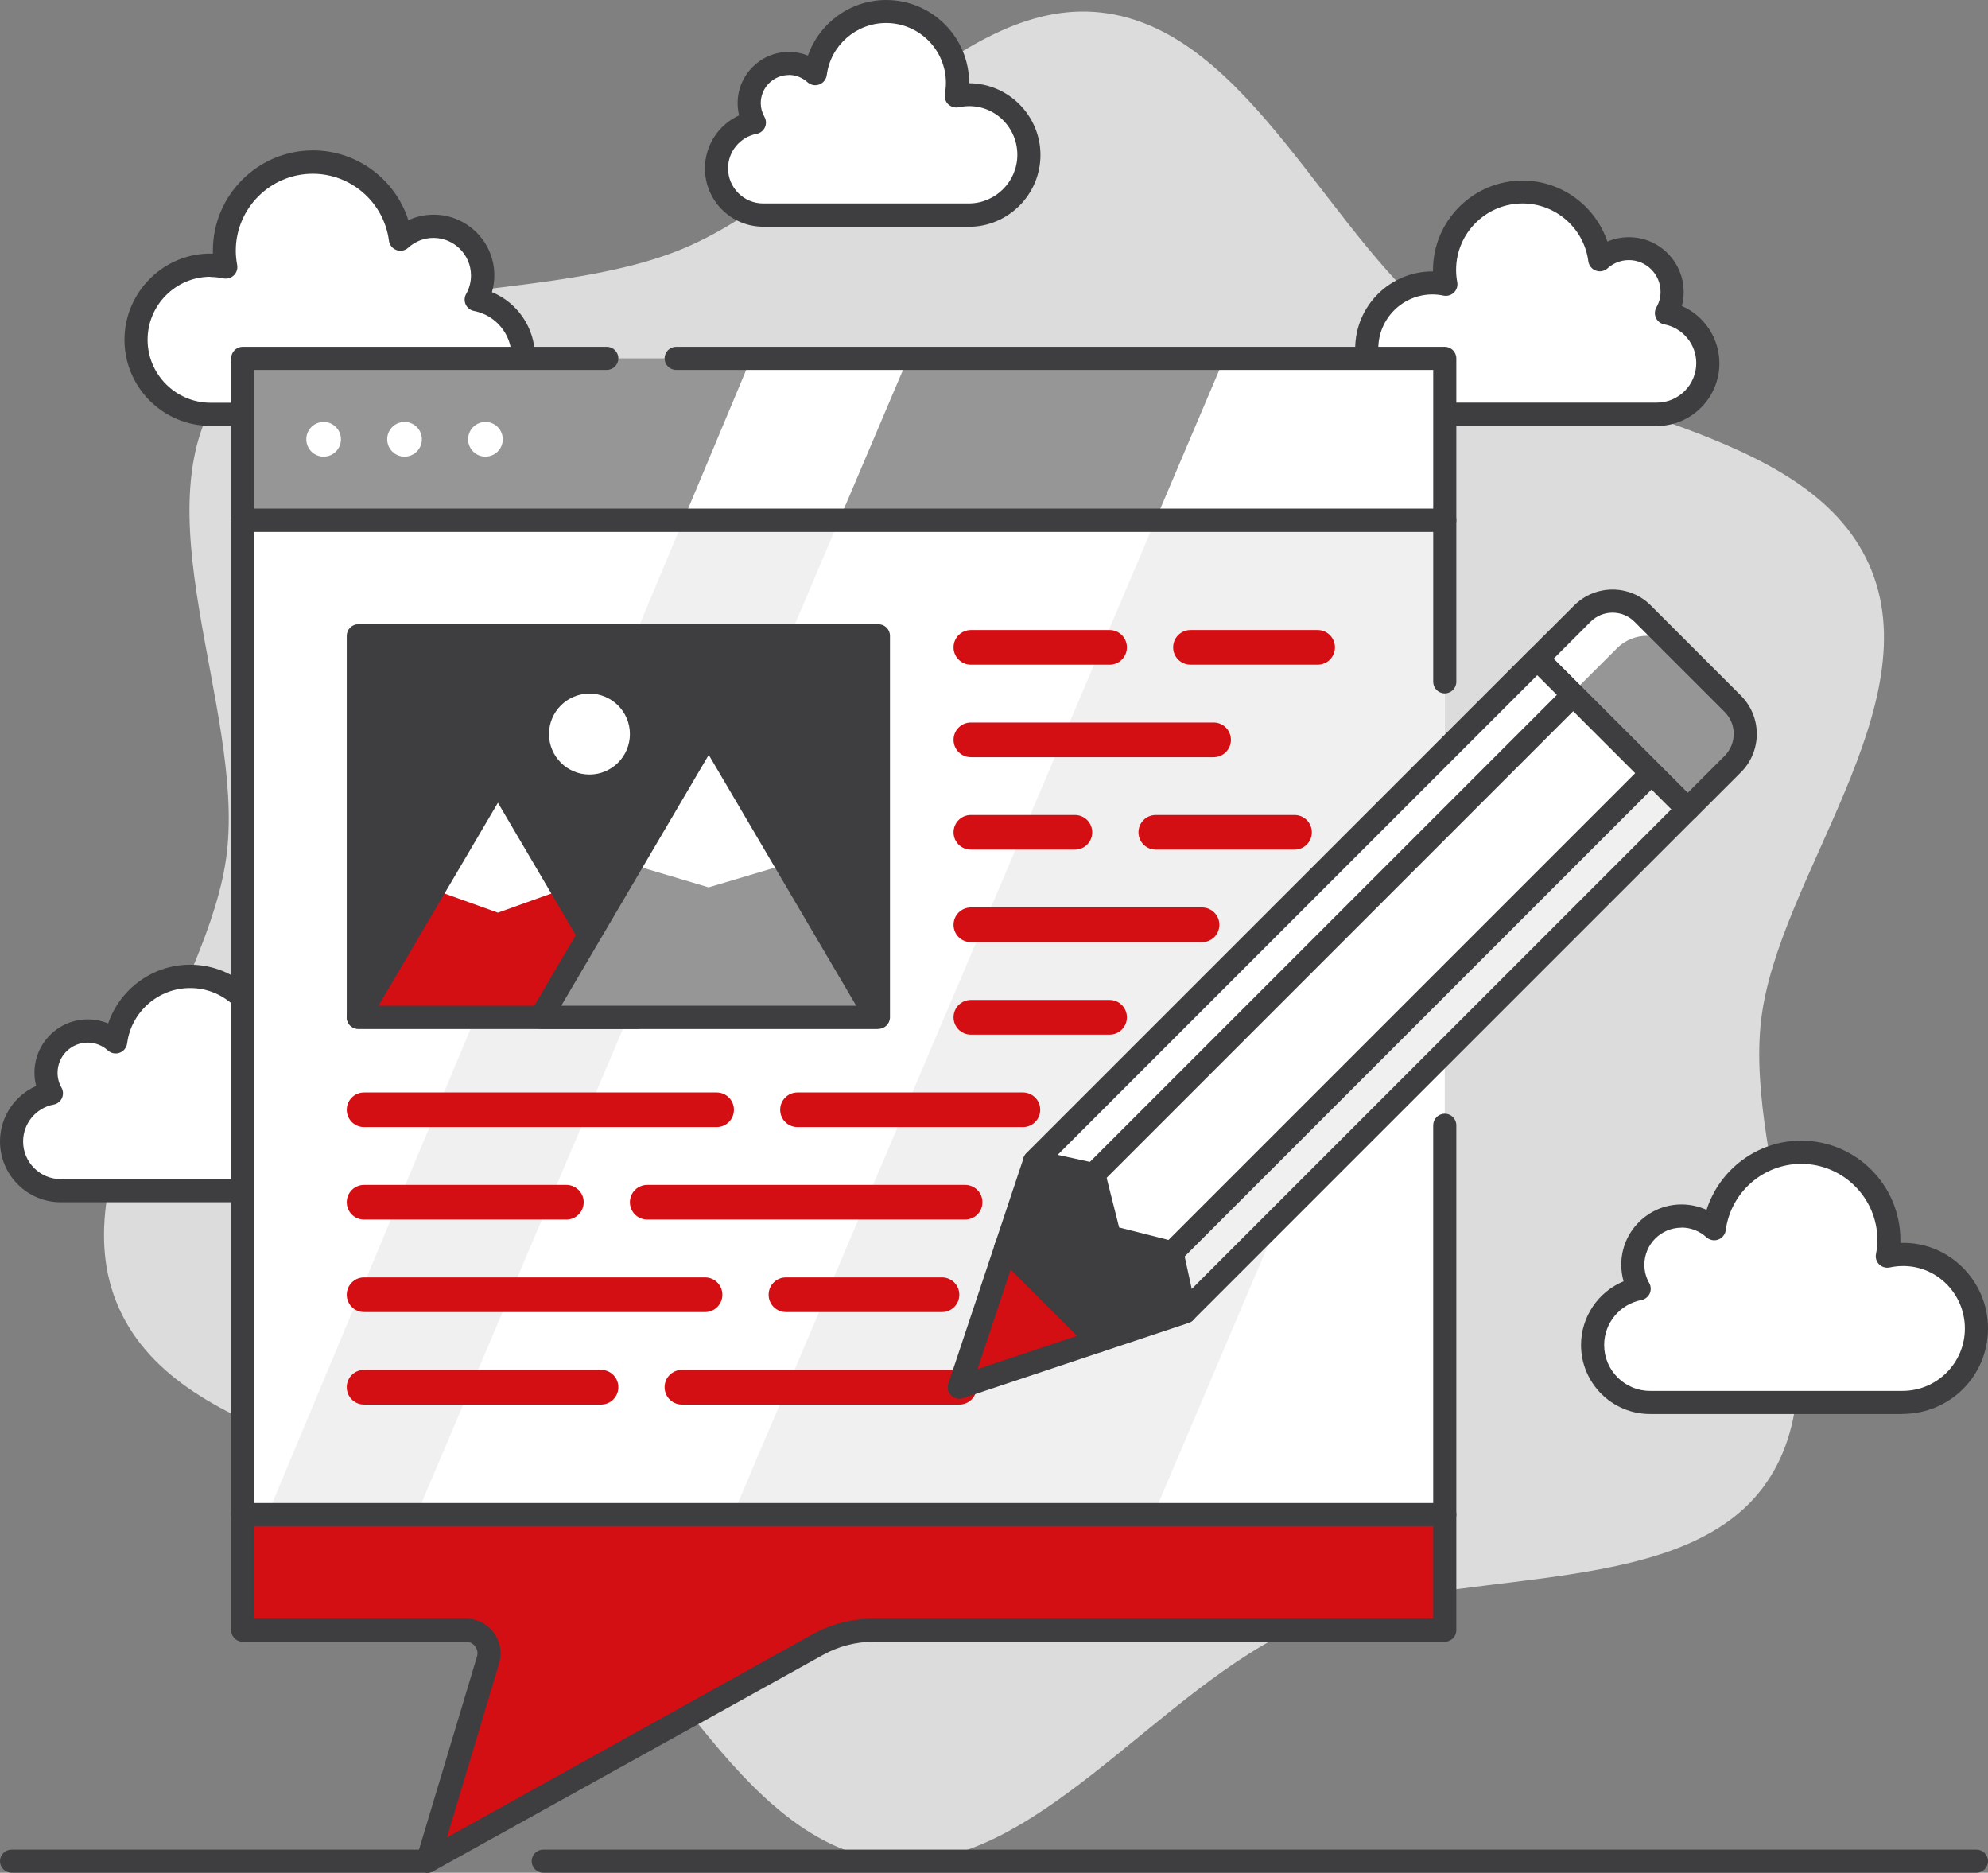 <?xml version="1.0" encoding="UTF-8"?>
<svg id="Ebene_2" data-name="Ebene 2" xmlns="http://www.w3.org/2000/svg" viewBox="0 0 172 162">
  <rect x="0" y="0" width="172" height="162" fill="#808080" stroke="none"/>
  <defs>
    <style>
      .cls-1 {
        fill: #969696;
      }

      .cls-2 {
        fill: #3e3d40;
      }

      .cls-3 {
        fill: #fff;
      }

      .cls-4 {
        fill: #f0f0f0;
      }

      .cls-5 {
        fill: #d40f14;
      }

      .cls-6 {
        fill: #dcdcdc;
      }
    </style>
  </defs>
  <g id="social_media">
    <g>
      <path class="cls-6" d="M152.37,88.25c1.43-12.28,14.78-27.29,9.33-39.43-5.44-12.14-25.83-12.81-36.05-20.14-10.55-7.56-17.41-26.17-30.42-27.6-12.61-1.39-23.48,15.05-35.95,20.35-12.47,5.3-32.25,1.89-39.77,11.84-7.76,10.27,1.6,27.81.12,40.48-1.43,12.28-14.78,27.29-9.33,39.43,5.44,12.14,25.83,12.81,36.05,20.14,10.55,7.56,17.41,26.17,30.42,27.6,12.61,1.39,23.48-15.05,35.95-20.35,12.47-5.3,32.25-1.89,39.77-11.84,7.76-10.27-1.6-27.81-.12-40.48Z"/>
      <path class="cls-3" d="M4.45,94.57c-.3-.52-.47-1.13-.47-1.77,0-1.99,1.61-3.61,3.61-3.61.93,0,1.78.36,2.42.94.41-3.19,3.14-5.66,6.44-5.66,3.59,0,6.5,2.91,6.5,6.5,0,.41-.04.81-.11,1.2.36-.08.74-.12,1.13-.12,3.03,0,5.48,2.45,5.48,5.48s-2.45,5.48-5.48,5.48H5.26c-2.35,0-4.26-1.91-4.26-4.26,0-2.07,1.49-3.8,3.45-4.17Z"/>
      <path class="cls-2" d="M23.96,104H5.26c-2.9,0-5.26-2.36-5.26-5.26,0-2.11,1.26-3.97,3.13-4.8-.1-.37-.15-.76-.15-1.15,0-2.54,2.07-4.61,4.61-4.61.61,0,1.21.12,1.77.35,1.02-2.98,3.85-5.08,7.09-5.08,4.14,0,7.5,3.37,7.5,7.5v.07h.01c3.57,0,6.48,2.91,6.48,6.48s-2.91,6.48-6.48,6.48ZM7.59,90.19c-1.44,0-2.61,1.17-2.61,2.61,0,.45.11.89.34,1.28.16.28.17.62.04.91-.13.29-.4.5-.72.56-1.53.29-2.64,1.63-2.64,3.19,0,1.8,1.46,3.26,3.26,3.26h18.71c2.47,0,4.48-2.01,4.48-4.48,0-2.77-2.53-4.99-5.4-4.38-.33.07-.67-.03-.91-.26-.24-.23-.35-.57-.29-.9.07-.35.1-.69.1-1.01,0-3.03-2.47-5.5-5.5-5.5-2.75,0-5.1,2.06-5.45,4.79-.05.37-.3.68-.65.81-.35.13-.74.05-1.02-.2-.48-.44-1.1-.68-1.75-.68Z"/>
      <path class="cls-3" d="M141.82,111.48c-.35-.61-.55-1.32-.55-2.07,0-2.33,1.89-4.21,4.21-4.21,1.09,0,2.08.42,2.83,1.1.48-3.73,3.66-6.61,7.52-6.61,4.19,0,7.59,3.4,7.59,7.59,0,.48-.05.94-.13,1.4.42-.09.86-.14,1.31-.14,3.53,0,6.4,2.86,6.4,6.4s-2.86,6.4-6.4,6.4h-21.84c-2.75,0-4.97-2.23-4.97-4.97,0-2.42,1.73-4.43,4.03-4.87Z"/>
      <path class="cls-2" d="M164.6,122.32h-21.84c-3.29,0-5.97-2.68-5.97-5.97,0-2.44,1.49-4.6,3.68-5.51-.13-.47-.2-.95-.2-1.44,0-2.87,2.34-5.21,5.21-5.21.75,0,1.49.16,2.17.47,1.12-3.5,4.4-5.99,8.18-5.99,4.74,0,8.59,3.85,8.59,8.59,0,.08,0,.17,0,.26,4.16-.15,7.58,3.25,7.58,7.39s-3.32,7.4-7.4,7.4ZM145.48,106.2c-1.77,0-3.21,1.44-3.21,3.21,0,.55.14,1.1.42,1.58.16.28.17.62.04.91-.14.29-.4.5-.72.56-1.86.36-3.22,1.99-3.22,3.89,0,2.19,1.78,3.97,3.97,3.97h21.84c2.98,0,5.4-2.42,5.4-5.4,0-3.33-3.01-6.02-6.5-5.28-.33.07-.67-.03-.91-.26-.24-.23-.35-.57-.28-.9.08-.42.12-.82.12-1.21,0-3.63-2.96-6.59-6.59-6.59-3.3,0-6.1,2.47-6.53,5.74-.05.37-.3.68-.65.81-.35.13-.74.05-1.02-.2-.59-.54-1.36-.84-2.15-.84Z"/>
      <path class="cls-3" d="M144.18,27.09c.31-.54.49-1.17.49-1.84,0-2.07-1.68-3.74-3.74-3.74-.97,0-1.85.37-2.51.97-.43-3.31-3.25-5.87-6.68-5.87-3.73,0-6.75,3.02-6.75,6.75,0,.42.04.84.12,1.24-.38-.08-.77-.13-1.17-.13-3.14,0-5.68,2.54-5.68,5.68s2.54,5.68,5.68,5.68h19.41c2.44,0,4.42-1.98,4.42-4.42,0-2.15-1.54-3.94-3.58-4.33Z"/>
      <path class="cls-2" d="M143.34,36.84h-19.41c-3.69,0-6.68-3-6.68-6.68s3-6.68,6.68-6.68h.05s0-.08,0-.11c0-4.27,3.48-7.75,7.75-7.75,3.37,0,6.3,2.19,7.34,5.28.58-.25,1.21-.38,1.86-.38,2.62,0,4.74,2.13,4.74,4.74,0,.41-.05.82-.16,1.21,1.94.84,3.25,2.78,3.25,4.96,0,2.99-2.43,5.42-5.42,5.42ZM123.93,25.47c-2.58,0-4.68,2.1-4.68,4.68s2.1,4.68,4.68,4.68h19.41c1.88,0,3.42-1.53,3.42-3.42,0-1.63-1.16-3.04-2.77-3.35-.32-.06-.58-.27-.72-.56-.13-.29-.12-.63.04-.91.24-.42.36-.87.36-1.35,0-1.51-1.23-2.74-2.74-2.74-.68,0-1.33.25-1.84.71-.28.25-.67.33-1.02.2-.35-.13-.6-.44-.65-.81-.37-2.85-2.82-5-5.69-5-3.17,0-5.75,2.58-5.75,5.75,0,.34.03.69.1,1.06.06.33-.05.67-.29.9-.24.23-.58.33-.91.26-.32-.07-.64-.1-.96-.1Z"/>
      <path class="cls-3" d="M65.26,10.6c-.28-.5-.45-1.07-.45-1.69,0-1.89,1.53-3.43,3.43-3.43.89,0,1.69.34,2.3.89.39-3.03,2.98-5.38,6.12-5.38,3.41,0,6.18,2.77,6.18,6.18,0,.39-.04.77-.11,1.14.35-.07.7-.12,1.07-.12,2.87,0,5.21,2.33,5.21,5.21s-2.33,5.21-5.21,5.21h-17.78c-2.23,0-4.04-1.81-4.04-4.04,0-1.97,1.41-3.61,3.28-3.97Z"/>
      <path class="cls-2" d="M83.81,19.61h-17.78c-2.78,0-5.04-2.26-5.04-5.04,0-2.01,1.19-3.79,2.96-4.59-.09-.35-.13-.7-.13-1.06,0-2.44,1.99-4.43,4.43-4.43.57,0,1.13.11,1.65.32.99-2.82,3.68-4.81,6.77-4.81,3.96,0,7.18,3.22,7.18,7.18v.02c3.4.02,6.17,2.8,6.17,6.21s-2.78,6.21-6.21,6.21ZM68.25,6.49c-1.34,0-2.43,1.09-2.43,2.43,0,.42.11.82.32,1.19.16.28.17.62.04.91-.14.29-.4.5-.72.56-1.43.27-2.47,1.53-2.47,2.98,0,1.68,1.37,3.04,3.04,3.04h17.78c2.32,0,4.21-1.89,4.21-4.21,0-2.6-2.34-4.69-5.07-4.11-.32.07-.67-.03-.91-.26-.24-.23-.35-.57-.29-.9.06-.34.09-.65.09-.95,0-2.86-2.32-5.18-5.18-5.18-2.59,0-4.8,1.94-5.13,4.51-.05.37-.3.68-.65.81-.35.13-.74.05-1.02-.2-.45-.41-1.03-.63-1.63-.63Z"/>
      <path class="cls-3" d="M41.21,25.91c.35-.62.55-1.33.55-2.09,0-2.35-1.9-4.25-4.25-4.25-1.1,0-2.1.42-2.85,1.11-.49-3.76-3.69-6.67-7.59-6.67-4.23,0-7.66,3.43-7.66,7.66,0,.48.05.95.13,1.41-.43-.09-.87-.14-1.33-.14-3.56,0-6.45,2.89-6.45,6.45s2.89,6.45,6.45,6.45h22.03c2.77,0,5.01-2.24,5.01-5.01,0-2.44-1.75-4.47-4.06-4.92Z"/>
      <path class="cls-2" d="M40.25,36.84h-22.03c-4.11,0-7.45-3.34-7.45-7.45s3.42-7.58,7.65-7.45c0-.09,0-.18,0-.27,0-4.77,3.88-8.66,8.66-8.66,3.81,0,7.13,2.51,8.25,6.04.68-.32,1.43-.48,2.19-.48,2.89,0,5.25,2.35,5.25,5.25,0,.49-.07.98-.21,1.45,2.21.91,3.72,3.09,3.72,5.55,0,3.32-2.7,6.01-6.01,6.01ZM18.22,23.94c-3.01,0-5.45,2.45-5.45,5.45s2.45,5.45,5.45,5.45h22.03c2.21,0,4.01-1.8,4.01-4.01,0-1.92-1.37-3.57-3.25-3.93-.32-.06-.58-.27-.72-.56-.13-.29-.12-.63.04-.91.28-.49.42-1.04.42-1.6,0-1.79-1.46-3.25-3.25-3.25-.8,0-1.58.3-2.18.85-.27.25-.67.33-1.02.2-.35-.13-.6-.44-.65-.81-.43-3.3-3.26-5.79-6.59-5.79-3.67,0-6.66,2.99-6.66,6.66,0,.4.04.8.12,1.23.06.33-.05.67-.29.9-.24.23-.58.33-.91.26-.37-.08-.75-.12-1.12-.12Z"/>
      <path class="cls-2" d="M171,162H47c-.55,0-1-.45-1-1s.45-1,1-1h124c.55,0,1,.45,1,1s-.45,1-1,1Z"/>
      <path class="cls-2" d="M37,162H1c-.55,0-1-.45-1-1s.45-1,1-1h36c.55,0,1,.45,1,1s-.45,1-1,1Z"/>
      <rect class="cls-3" x="21" y="45" width="104" height="86.02"/>
      <polygon class="cls-4" points="59.12 45 23.14 131.02 36.04 131.02 72.6 45 59.12 45"/>
      <polygon class="cls-4" points="125 71.75 125 45 99.97 45 63.42 131.02 99.81 131.02 125 71.75"/>
      <path class="cls-5" d="M21,131.02v9.98h.03l-.03.02h19.31c1.34,0,2.3,1.29,1.92,2.57l-5.23,17.43,33.73-18.74c1.49-.83,3.16-1.26,4.86-1.26h49.41v-10H21Z"/>
      <polygon class="cls-5" points="21 136.13 21 141 31.79 141.02 36.04 131.02 23.14 131.02 21 136.13"/>
      <path class="cls-5" d="M63.42,131.02l-8.53,20.06,15.85-8.8c1.49-.83,3.16-1.26,4.86-1.26h19.97l4.25-10h-36.39Z"/>
      <path class="cls-2" d="M37,162c-.22,0-.45-.08-.63-.22-.32-.25-.45-.68-.33-1.07l5.23-17.41c.09-.31.04-.63-.16-.88-.19-.26-.48-.4-.8-.4h-19.31c-.45,0-.84-.3-.96-.73-.03-.09-.04-.19-.04-.29h0V45c0-.55.45-1,1-1h104c.55,0,1,.45,1,1v13.98c0,.55-.45,1-1,1s-1-.45-1-1v-12.98H22v94.02h18.31c.96,0,1.83.44,2.41,1.21.57.77.74,1.74.47,2.65l-4.52,15.07,31.58-17.55c1.63-.91,3.48-1.38,5.34-1.38h48.41v-42.68c0-.55.45-1,1-1s1,.45,1,1v43.68c0,.55-.45,1-1,1h-49.41c-1.53,0-3.04.39-4.37,1.13l-33.74,18.72c-.15.09-.32.13-.49.13Z"/>
      <rect class="cls-1" x="21" y="31" width="104" height="14"/>
      <polygon class="cls-3" points="125 31 105.92 31 99.97 45 125 45 125 31"/>
      <polygon class="cls-3" points="78.55 31 64.98 31 59.12 45 72.6 45 78.55 31"/>
      <path class="cls-2" d="M125,46H21c-.55,0-1-.45-1-1v-14c0-.55.45-1,1-1h31.5c.55,0,1,.45,1,1s-.45,1-1,1h-30.5v12h102v-12H58.5c-.55,0-1-.45-1-1s.45-1,1-1h66.5c.55,0,1,.45,1,1v14c0,.55-.45,1-1,1Z"/>
      <circle class="cls-3" cx="28" cy="38" r="1.5"/>
      <circle class="cls-3" cx="35" cy="38" r="1.5"/>
      <circle class="cls-3" cx="42" cy="38" r="1.5"/>
      <path class="cls-5" d="M114,57.5h-11c-.83,0-1.5-.67-1.5-1.5s.67-1.5,1.5-1.5h11c.83,0,1.5.67,1.5,1.5s-.67,1.5-1.5,1.5Z"/>
      <path class="cls-5" d="M96,57.5h-12c-.83,0-1.5-.67-1.5-1.5s.67-1.5,1.5-1.5h12c.83,0,1.5.67,1.5,1.5s-.67,1.5-1.5,1.5Z"/>
      <path class="cls-5" d="M105,65.5h-21c-.83,0-1.5-.67-1.5-1.5s.67-1.5,1.5-1.5h21c.83,0,1.5.67,1.5,1.5s-.67,1.5-1.5,1.5Z"/>
      <path class="cls-5" d="M112,73.5h-12c-.83,0-1.5-.67-1.5-1.5s.67-1.5,1.5-1.5h12c.83,0,1.5.67,1.5,1.5s-.67,1.5-1.5,1.5Z"/>
      <path class="cls-5" d="M93,73.5h-9c-.83,0-1.5-.67-1.5-1.5s.67-1.5,1.5-1.5h9c.83,0,1.5.67,1.5,1.5s-.67,1.5-1.5,1.5Z"/>
      <path class="cls-5" d="M104,81.5h-20c-.83,0-1.5-.67-1.5-1.5s.67-1.5,1.5-1.5h20c.83,0,1.5.67,1.5,1.5s-.67,1.5-1.5,1.5Z"/>
      <path class="cls-5" d="M96,89.5h-12c-.83,0-1.5-.67-1.5-1.5s.67-1.5,1.5-1.5h12c.83,0,1.5.67,1.5,1.5s-.67,1.5-1.5,1.5Z"/>
      <path class="cls-5" d="M88.5,97.5h-19.5c-.83,0-1.5-.67-1.5-1.5s.67-1.5,1.5-1.5h19.5c.83,0,1.5.67,1.5,1.5s-.67,1.5-1.5,1.5Z"/>
      <path class="cls-5" d="M62,97.5h-30.5c-.83,0-1.5-.67-1.5-1.5s.67-1.5,1.5-1.5h30.5c.83,0,1.5.67,1.5,1.5s-.67,1.5-1.5,1.5Z"/>
      <path class="cls-5" d="M83.5,105.5h-27.5c-.83,0-1.5-.67-1.5-1.5s.67-1.5,1.5-1.5h27.5c.83,0,1.5.67,1.5,1.5s-.67,1.5-1.5,1.5Z"/>
      <path class="cls-5" d="M49,105.5h-17.5c-.83,0-1.5-.67-1.5-1.5s.67-1.5,1.5-1.5h17.5c.83,0,1.5.67,1.5,1.5s-.67,1.5-1.5,1.5Z"/>
      <path class="cls-5" d="M81.5,113.5h-13.5c-.83,0-1.5-.67-1.5-1.5s.67-1.5,1.5-1.5h13.5c.83,0,1.5.67,1.5,1.5s-.67,1.5-1.5,1.5Z"/>
      <path class="cls-5" d="M61,113.5h-29.5c-.83,0-1.5-.67-1.5-1.5s.67-1.5,1.5-1.5h29.5c.83,0,1.5.67,1.5,1.5s-.67,1.5-1.5,1.5Z"/>
      <path class="cls-5" d="M83,121.5h-24c-.83,0-1.5-.67-1.5-1.5s.67-1.5,1.5-1.5h24c.83,0,1.5.67,1.5,1.5s-.67,1.5-1.5,1.5Z"/>
      <path class="cls-5" d="M52,121.5h-20.5c-.83,0-1.5-.67-1.5-1.5s.67-1.5,1.5-1.5h20.5c.83,0,1.5.67,1.5,1.5s-.67,1.5-1.5,1.5Z"/>
      <path class="cls-3" d="M149.92,60.89l-7.81-7.81c-1.44-1.44-3.77-1.44-5.21,0l-3.91,3.9,13.02,13.02,3.9-3.9c1.44-1.44,1.44-3.77,0-5.21Z"/>
      <path class="cls-1" d="M149.92,60.89l-4.81-4.81c-1.44-1.44-3.77-1.44-5.21,0l-3.91,3.9,10.02,10.02,3.9-3.9c1.44-1.44,1.44-3.77,0-5.21Z"/>
      <path class="cls-2" d="M146.02,71c-.26,0-.51-.1-.71-.29l-13.02-13.02c-.19-.19-.29-.44-.29-.71s.11-.52.29-.71l3.91-3.9c1.83-1.82,4.79-1.83,6.62,0l7.81,7.81h0c1.82,1.83,1.82,4.8,0,6.62l-3.9,3.9c-.2.2-.45.29-.71.29ZM134.42,56.98l11.6,11.6,3.2-3.2c1.04-1.05,1.04-2.75,0-3.79l-7.81-7.81c-1.05-1.05-2.75-1.04-3.79,0l-3.2,3.2Z"/>
      <polygon class="cls-5" points="83 120 95.02 115.99 87.01 107.98 83 120"/>
      <polygon class="cls-2" points="101.4 108.37 96 107 94.63 101.6 89.51 100.48 87.01 107.98 95.02 115.99 102.52 113.49 101.4 108.37"/>
      <path class="cls-2" d="M83,121c-.26,0-.52-.1-.71-.29-.27-.27-.36-.66-.24-1.02l6.51-19.52c.17-.52.74-.81,1.26-.63.52.17.81.74.63,1.26l-5.87,17.63,17.63-5.88c.53-.17,1.09.11,1.26.63.17.52-.11,1.09-.63,1.26l-19.52,6.51c-.1.04-.21.05-.32.05Z"/>
      <polygon class="cls-4" points="133 56.98 89.51 100.48 94.63 101.6 96 107 101.4 108.37 102.52 113.49 146.02 70 133 56.98"/>
      <polygon class="cls-3" points="133 56.98 89.51 100.48 94.63 101.6 96 107 101.4 108.37 142.9 66.88 133 56.98"/>
      <rect class="cls-2" x="86.04" y="79.85" width="58.68" height="2" transform="translate(-23.38 105.26) rotate(-45)"/>
      <rect class="cls-2" x="92.81" y="86.62" width="58.68" height="2" transform="translate(-26.18 112.04) rotate(-45)"/>
      <path class="cls-2" d="M102.52,114.49c-.09,0-.19-.01-.28-.04-.35-.1-.62-.39-.7-.75l-.99-4.52-4.8-1.22c-.36-.09-.63-.37-.72-.72l-1.22-4.8-4.52-.99c-.36-.08-.64-.34-.75-.7-.1-.35,0-.73.25-.99l43.49-43.49c.39-.39,1.02-.39,1.41,0l13.02,13.02c.19.19.29.44.29.71s-.11.52-.29.71l-43.49,43.49c-.19.19-.45.29-.71.29ZM96.82,106.18l4.83,1.22c.37.09.65.39.73.76l.73,3.34,41.49-41.49-11.6-11.6-41.49,41.49,3.34.73c.37.08.66.36.76.73l1.22,4.83Z"/>
      <path class="cls-2" d="M95.02,116.99c-.26,0-.51-.1-.71-.29l-8.02-8.02c-.39-.39-.39-1.02,0-1.41.39-.39,1.02-.39,1.41,0l8.02,8.02c.39.39.39,1.02,0,1.41-.2.2-.45.29-.71.29Z"/>
      <rect class="cls-2" x="31" y="55" width="45" height="33"/>
      <path class="cls-2" d="M76,89H31c-.55,0-1-.45-1-1v-33c0-.55.45-1,1-1h45c.55,0,1,.45,1,1v33c0,.55-.45,1-1,1ZM32,87h43v-31h-43v31Z"/>
      <polygon class="cls-5" points="43.08 67.47 31 88 55.16 88 43.08 67.47"/>
      <polygon class="cls-3" points="43.08 67.47 37.5 76.95 43.08 78.95 48.66 76.95 43.08 67.47"/>
      <path class="cls-2" d="M55.16,89h-24.16c-.36,0-.69-.19-.87-.5-.18-.31-.18-.69,0-1l12.08-20.53c.18-.31.51-.49.86-.49h0c.35,0,.68.19.86.49l12.08,20.53c.18.31.18.69,0,1-.18.31-.51.5-.87.5ZM32.75,87h20.66l-10.33-17.56-10.33,17.56Z"/>
      <polygon class="cls-1" points="61.31 63.33 46.8 88 75.82 88 61.31 63.33"/>
      <polygon class="cls-3" points="61.31 63.33 54.59 74.76 61.31 76.76 68.03 74.76 61.31 63.33"/>
      <path class="cls-2" d="M75.82,89h-29.02c-.36,0-.69-.19-.87-.5-.18-.31-.18-.69,0-1l14.51-24.67c.18-.31.51-.49.86-.49h0c.35,0,.68.19.86.49l14.51,24.67c.18.31.18.69,0,1-.18.31-.51.5-.87.5ZM48.55,87h25.53l-12.76-21.7-12.76,21.7Z"/>
      <circle class="cls-3" cx="51" cy="63.5" r="3.5"/>
      <path class="cls-2" d="M125,132.02H21c-.55,0-1-.45-1-1s.45-1,1-1h104c.55,0,1,.45,1,1s-.45,1-1,1Z"/>
    </g>
  </g>
</svg>